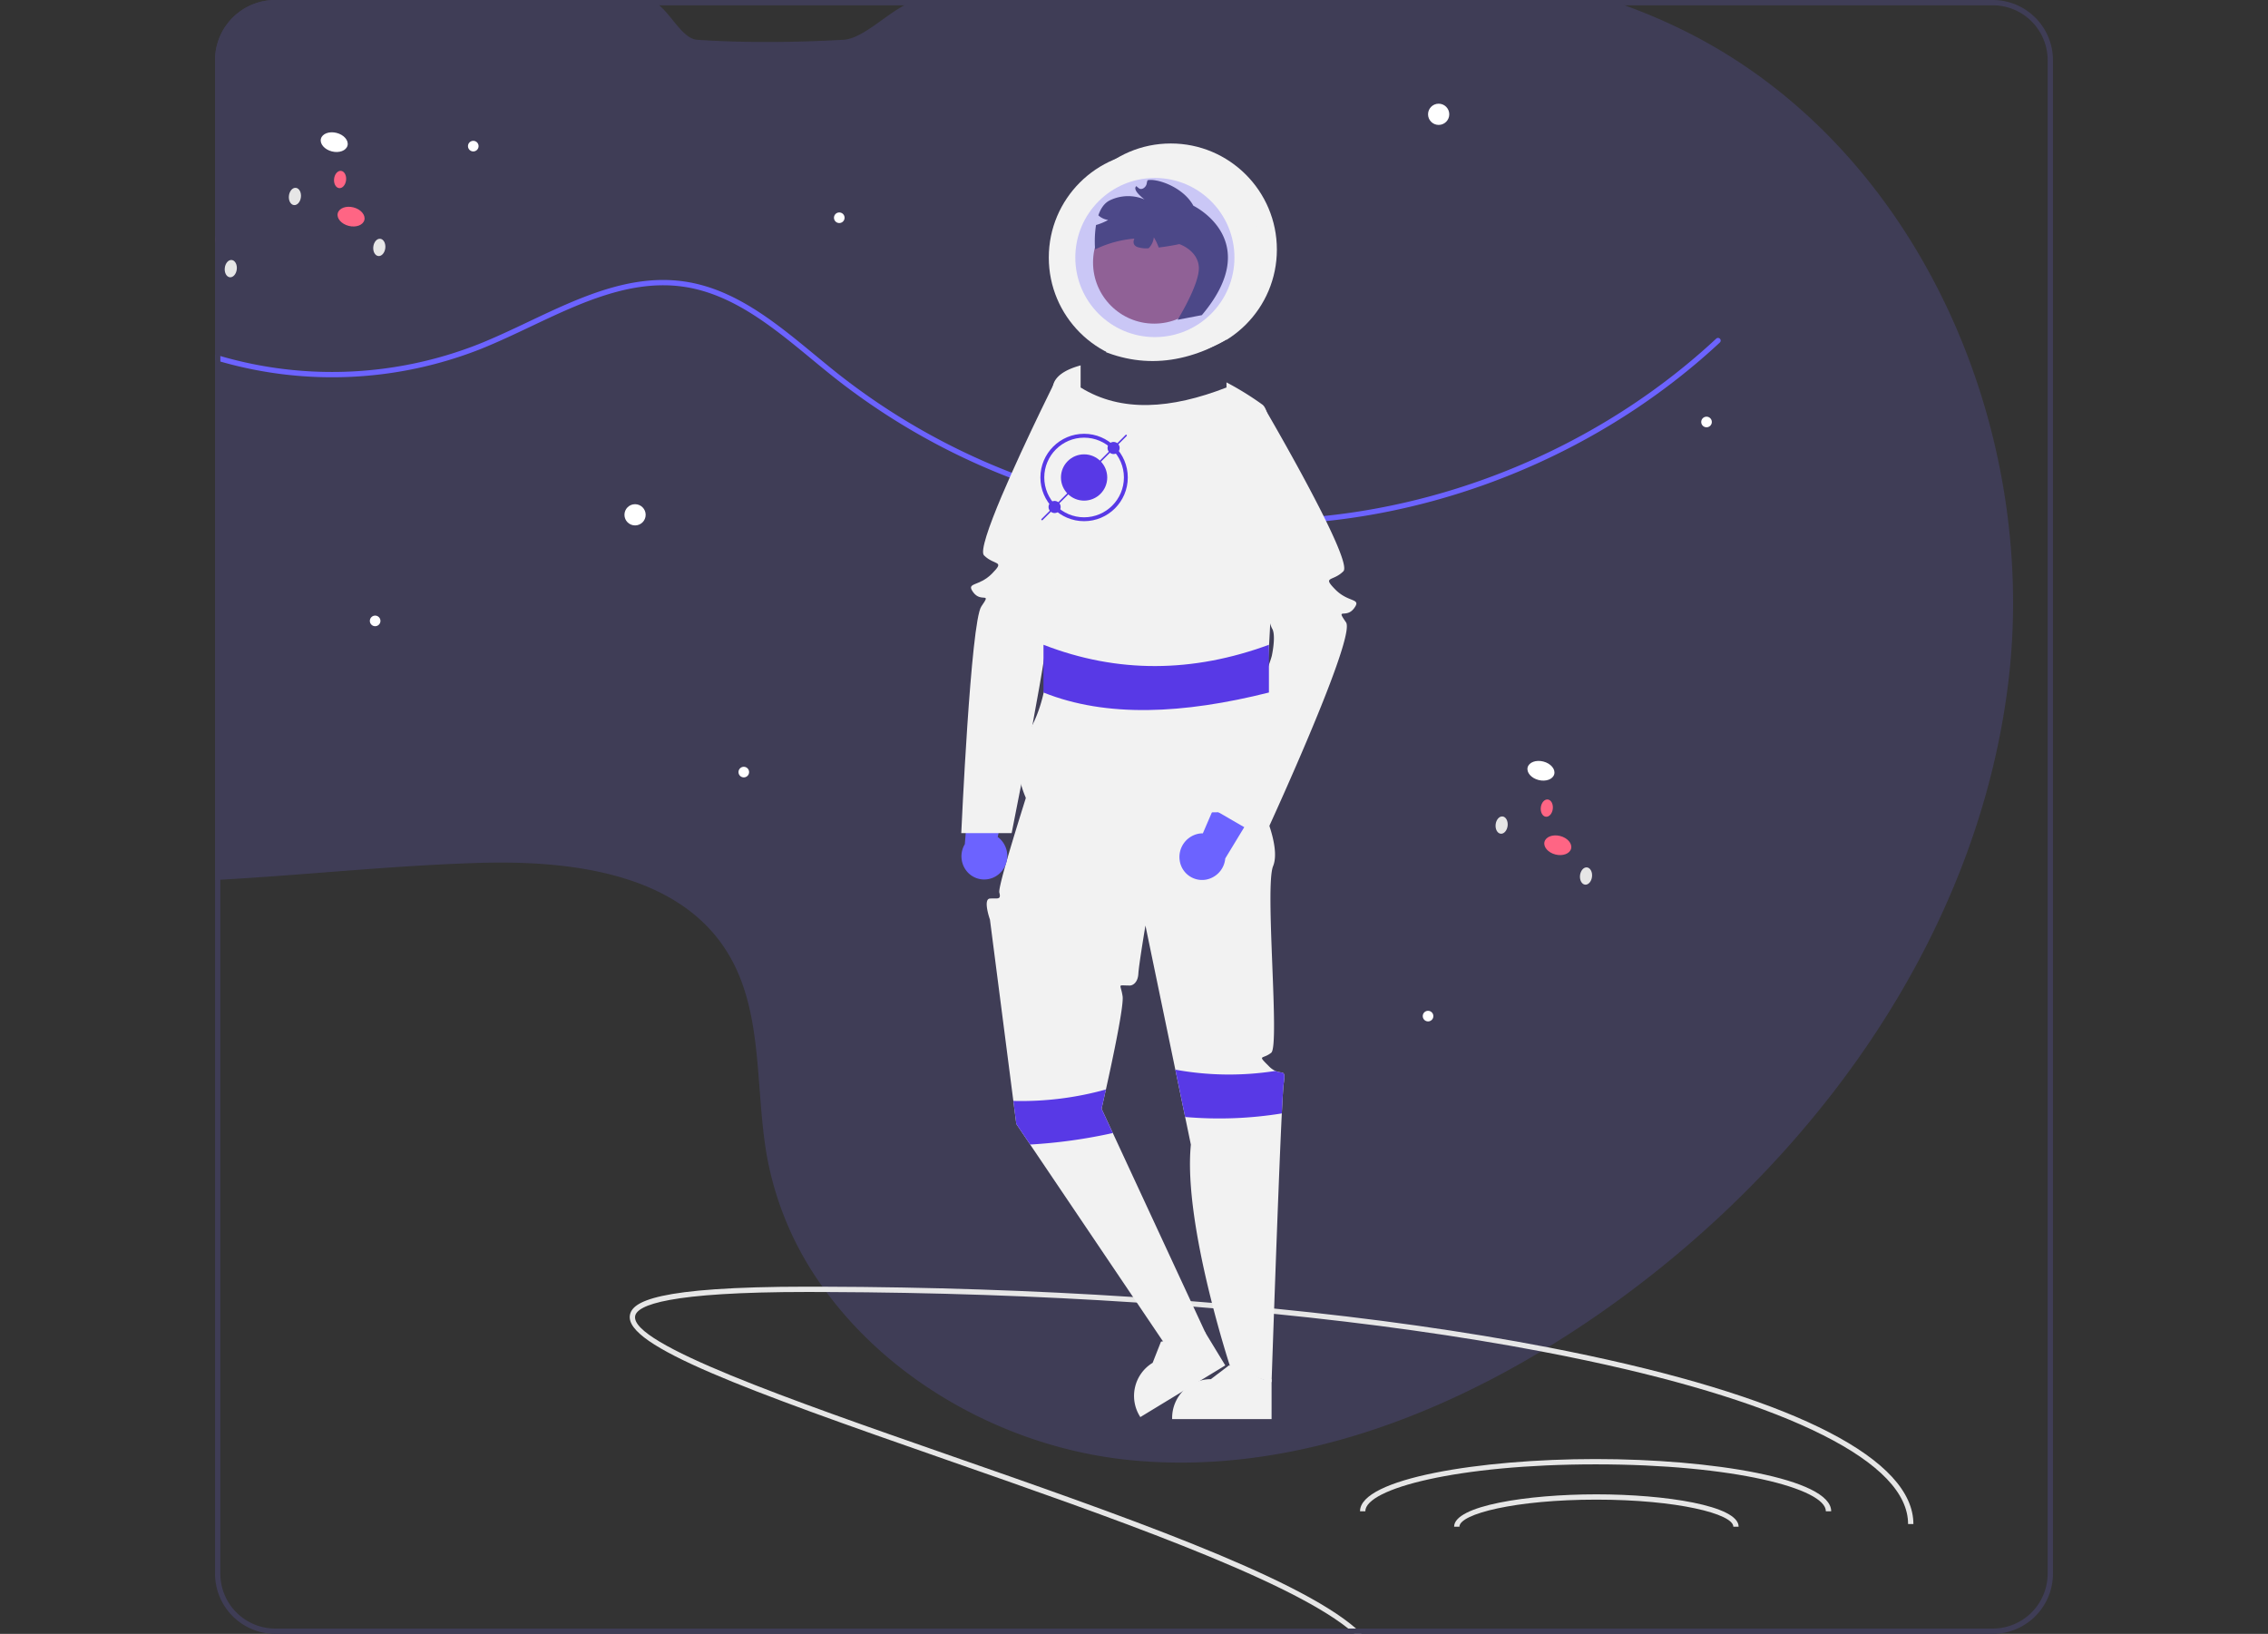 <?xml version="1.0" encoding="UTF-8" standalone="no"?>
<svg
   data-name="Layer 1"
   width="855.157"
   height="616"
   viewBox="0 0 855.157 616"
   version="1.1"
   id="svg1097"
   sodipodi:docname="to_the_moon.svg"
   inkscape:version="1.1.1 (3bf5ae0, 2021-09-20)"
   xmlns:inkscape="http://www.inkscape.org/namespaces/inkscape"
   xmlns:sodipodi="http://sodipodi.sourceforge.net/DTD/sodipodi-0.dtd"
   xmlns="http://www.w3.org/2000/svg"
   xmlns:svg="http://www.w3.org/2000/svg">
  <rect x="0" y="0" width="855.157" height="616" fill="#333333" stroke="none"/>
  <defs
     id="defs1101">
    <style
       id="style1086">.cls-1{fill:#5839e6;}</style>
  </defs>
  <sodipodi:namedview
     id="namedview1099"
     pagecolor="#ffffff"
     bordercolor="#666666"
     borderopacity="1.0"
     inkscape:pageshadow="2"
     inkscape:pageopacity="0.0"
     inkscape:pagecheckerboard="0"
     showgrid="false"
     inkscape:zoom="0.21006581"
     inkscape:cx="378.45283"
     inkscape:cy="-4.7604129"
     inkscape:window-width="1024"
     inkscape:window-height="545"
     inkscape:window-x="0"
     inkscape:window-y="27"
     inkscape:window-maximized="1"
     inkscape:current-layer="svg1097" />
  <path
     d="m 757.178,257.75 c -11.9,96.32 -74.08,181.71 -153.68,237.23 q -9.69,6.765 -19.86,12.98 c -0.85,0.52 -1.7,1.04 -2.55,1.55 -47.3,28.38 -101.49,46.56 -155.93,40.89 -44.23,-4.6 -87.66,-28.13 -113.58,-63.28 -0.49,-0.66 -0.98,-1.34 -1.45,-2.01 a 121.428,121.428 0 0 1 -20.96,-49.22 c -4.66,-26.29 -1.04,-55.36 -15.52,-77.79 -18.78,-29.1 -59,-33.84 -93.61,-32.75 -32.35,1.01 -64.65,4.51 -96.96,6.33 -0.66,0.04 -1.33,0.07 -2,0.11 V 22.69 A 22.717,22.717 0 0 1 103.768,0 h 140.73 c 6.81,0.89 11.63,14.55 18.42,15 q 4.41,0.3 8.81,0.48 c 15.43,0.64 30.84,0.37 46.23,-0.48 8.99,-0.49 19.98,-14.18 28.96,-15 h 259.86 c 1.94,0.64 3.86,1.31 5.78,2 a 214.757,214.757 0 0 1 24.2,10.44 c 86.56,43.89 132.32,148.99 120.42,245.31 z"
     fill="#3f3d56"
     id="path993" />
  <path
     d="m 648.468,129.14 c -40.29,37.5 -93.66,61.56 -148.48,67.33 q -8.07,0.855 -16.18,1.17 c -1.2,0.05 -2.4,0.08 -3.61,0.11 -1.96,0.05 -3.93,0.07 -5.89,0.07 q -3.525,0 -7.05,-0.1 a 255.884,255.884 0 0 1 -40.52,-4.43 c -0.49,-0.1 -0.97,-0.19 -1.46,-0.29 q -3.165,-0.615 -6.31,-1.32 -6.03,-1.335 -12,-2.96 c -1.29,-0.35 -2.58,-0.71 -3.87,-1.09 -1.85,-0.53 -3.69,-1.09 -5.53,-1.66 -0.69,-0.22 -1.38,-0.43 -2.07,-0.66 q -1.05,-0.33 -2.1,-0.69 -6.405,-2.1 -12.7,-4.56 a 255.242,255.242 0 0 1 -66.37,-37.91 c -2.78,-2.21 -5.6,-4.53 -8.32,-6.78 -14.62,-12.06 -29.74,-24.53 -48.17,-27.25 -19.9,-2.93 -39.02,6.13 -57.5,14.89 -6.27,2.97 -12.75,6.04 -19.16,8.61 a 152.671,152.671 0 0 1 -98.1,4.69 c -0.67,-0.18 -1.34,-0.38 -2,-0.58 v -2.09 c 0.66,0.2 1.33,0.4 2,0.59 a 150.753,150.753 0 0 0 97.36,-4.47 c 6.35,-2.54 12.81,-5.6 19.05,-8.56 18.75,-8.89 38.14,-18.08 58.64,-15.06 18.98,2.8 34.32,15.45 49.15,27.69 2.72,2.24 5.53,4.56 8.29,6.76 a 253.092,253.092 0 0 0 65.94,37.65 h 0.01 c 4.02,1.56 8.09,3.03 12.18,4.39 0.59,0.19 1.18,0.38 1.77,0.58 0.66,0.21 1.33,0.42 1.99,0.63 q 2.535,0.81 5.08,1.54 2.49,0.75 5.01,1.42 h 0.01 q 6.45,1.755 12.98,3.17 c 1.97,0.44 3.94,0.84 5.93,1.22 0.43,0.09 0.87,0.17 1.31,0.25 a 252.999,252.999 0 0 0 38.86,4.26 h 0.01 q 6.795,0.21 13.57,0.05 c 1.18,-0.03 2.35,-0.07 3.52,-0.11 q 7.665,-0.3 15.31,-1.08 h 0.01 c 54.65,-5.59 107.89,-29.51 148.05,-66.89 a 1.001,1.001 0 0 1 1.36,1.47 z"
     fill="#6c63ff"
     id="path995" />
  <path
     d="m 81.388,90.94 a 2.31,2.31 0 0 1 -0.31,0.72 v -2.79 a 2.819,2.819 0 0 1 0.31,2.07 z"
     fill="#ff6584"
     id="path997" />
  <ellipse
     cx="-90.99"
     cy="97.726"
     rx="3.272"
     ry="2.276"
     transform="rotate(-83.624)"
     fill="#e6e6e6"
     id="ellipse999" />
  <ellipse
     cx="-111.758"
     cy="102.847"
     rx="3.272"
     ry="2.276"
     transform="rotate(-83.624)"
     fill="#3f3d56"
     id="ellipse1001" />
  <ellipse
     cx="-138.957"
     cy="634.603"
     rx="3.601"
     ry="5.177"
     transform="rotate(-75.779)"
     fill="#ffffff"
     id="ellipse1003" />
  <ellipse
     cx="-147.06"
     cy="601.743"
     rx="3.601"
     ry="5.177"
     transform="rotate(-75.779)"
     fill="#3f3d56"
     id="ellipse1005" />
  <ellipse
     cx="-164.615"
     cy="647.657"
     rx="3.601"
     ry="5.177"
     transform="rotate(-75.779)"
     fill="#ff6584"
     id="ellipse1007" />
  <ellipse
     cx="-261.829"
     cy="630.995"
     rx="3.272"
     ry="2.276"
     transform="rotate(-83.624)"
     fill="#e6e6e6"
     id="ellipse1009" />
  <ellipse
     cx="-282.596"
     cy="636.116"
     rx="3.272"
     ry="2.276"
     transform="rotate(-83.624)"
     fill="#3f3d56"
     id="ellipse1011" />
  <ellipse
     cx="-246.272"
     cy="597.242"
     rx="3.272"
     ry="2.276"
     transform="rotate(-83.624)"
     fill="#e6e6e6"
     id="ellipse1013" />
  <ellipse
     cx="-238.022"
     cy="613.457"
     rx="3.272"
     ry="2.276"
     transform="rotate(-83.624)"
     fill="#ff6584"
     id="ellipse1015" />
  <ellipse
     cx="-223.173"
     cy="590.685"
     rx="3.272"
     ry="2.276"
     transform="rotate(-83.624)"
     fill="#3f3d56"
     id="ellipse1017" />
  <ellipse
     cx="-20.994"
     cy="135.325"
     rx="3.601"
     ry="5.177"
     transform="rotate(-75.779)"
     fill="#ffffff"
     id="ellipse1019" />
  <ellipse
     cx="-29.096"
     cy="102.465"
     rx="3.601"
     ry="5.177"
     transform="rotate(-75.779)"
     fill="#3f3d56"
     id="ellipse1021" />
  <ellipse
     cx="-46.652"
     cy="148.379"
     rx="3.601"
     ry="5.177"
     transform="rotate(-75.779)"
     fill="#ff6584"
     id="ellipse1023" />
  <ellipse
     cx="-76.821"
     cy="152.491"
     rx="3.272"
     ry="2.276"
     transform="rotate(-83.624)"
     fill="#e6e6e6"
     id="ellipse1025" />
  <ellipse
     cx="-97.588"
     cy="157.612"
     rx="3.272"
     ry="2.276"
     transform="rotate(-83.624)"
     fill="#3f3d56"
     id="ellipse1027" />
  <ellipse
     cx="-61.265"
     cy="118.738"
     rx="3.272"
     ry="2.276"
     transform="rotate(-83.624)"
     fill="#e6e6e6"
     id="ellipse1029" />
  <ellipse
     cx="-53.014"
     cy="134.953"
     rx="3.272"
     ry="2.276"
     transform="rotate(-83.624)"
     fill="#ff6584"
     id="ellipse1031" />
  <ellipse
     cx="-38.165"
     cy="112.181"
     rx="3.272"
     ry="2.276"
     transform="rotate(-83.624)"
     fill="#3f3d56"
     id="ellipse1033" />
  <circle
     cx="239.451"
     cy="194.095"
     r="4"
     fill="#ffffff"
     id="circle1035" />
  <circle
     cx="141.451"
     cy="234.095"
     r="2"
     fill="#ffffff"
     id="circle1037" />
  <circle
     cx="538.451"
     cy="383.095"
     r="2"
     fill="#ffffff"
     id="circle1039" />
  <circle
     cx="280.451"
     cy="291.095"
     r="2"
     fill="#ffffff"
     id="circle1041" />
  <circle
     cx="316.451"
     cy="82.095"
     r="2"
     fill="#ffffff"
     id="circle1043" />
  <circle
     cx="643.451"
     cy="159.095"
     r="2"
     fill="#ffffff"
     id="circle1045" />
  <circle
     cx="178.451"
     cy="55.095"
     r="2"
     fill="#ffffff"
     id="circle1047" />
  <circle
     cx="542.451"
     cy="43.095"
     r="4"
     fill="#ffffff"
     id="circle1049" />
  <path
     d="m 721.448,574.6 h -2 c 0,-11.54 -10.81,-22.83 -32.14,-33.56 -20.87,-10.5 -50.79,-19.94 -88.91,-28.05 q -8.46,-1.8 -17.31,-3.48 c -30.52,-5.8 -64.43,-10.55 -100.75,-14.16 q -11.265,-1.125 -22.85,-2.09 c -2.5,-0.22 -5.02,-0.42 -7.55,-0.63 q -10.545,-0.825 -21.31,-1.54 c -37.46,-2.48 -76.79,-3.83 -117.05,-3.97 -2.37,-0.02 -4.75,-0.02 -7.13,-0.02 -52.43,0 -64.27,4.95 -64.97,9.11 -1.79,10.52 58.85,31.65 117.49,52.1 64.91,22.62 131.62,45.88 154.34,65.69 0.77,0.67 1.49,1.34 2.16,2 h -2.75 c -0.73,-0.66 -1.52,-1.33 -2.36,-2 -23.99,-19.16 -91.28,-42.62 -152.05,-63.81 -74.94,-26.12 -120.77,-42.72 -118.81,-54.32 0.85,-5.02 9.23,-10.77 66.95,-10.77 1.89,0 3.79,0 5.68,0.01 40.25,0.11 79.58,1.43 117.08,3.89 q 10.995,0.705 21.77,1.56 c 2.67,0.21 5.33,0.42 7.98,0.65 q 11.88,0.99 23.45,2.14 c 37.28,3.7 72.05,8.6 103.23,14.61 q 7.74,1.5 15.18,3.08 c 79.08,16.82 122.63,39.39 122.63,63.56 z"
     fill="#e6e6e6"
     id="path1051" />
  <path
     d="m 690.451,569.779 h -2 c 0,-8.54 -34.888,-17.684 -86.825,-17.684 -51.936,0 -86.824,9.144 -86.824,17.684 h -2 c 0,-12.321 45.162,-19.684 88.824,-19.684 43.662,0 88.825,7.362 88.825,19.684 z"
     fill="#e6e6e6"
     id="path1053" />
  <path
     d="m 655.554,575.595 h -2 c 0,-4.823 -21.207,-10.198 -51.637,-10.198 -30.43,0 -51.637,5.375 -51.637,10.198 h -2 c 0,-7.923 27.635,-12.198 53.637,-12.198 26.002,0 53.637,4.275 53.637,12.198 z"
     fill="#e6e6e6"
     id="path1055" />
  <circle
     cx="441.451"
     cy="94.095"
     r="40"
     fill="#f2f2f2"
     id="circle1057" />
  <circle
     cx="435.451"
     cy="97.095"
     r="40"
     fill="#f2f2f2"
     id="circle1059" />
  <path
     d="m 479.451,535.04 -37.492,-10e-4 V 534.565 a 14.594,14.594 0 0 1 14.593,-14.593 h 9.1e-4 l 6.848,-5.196 12.778,5.196 3.273,7e-5 z"
     fill="#f2f2f2"
     id="path1061" />
  <path
     d="m 461.997,514.791 -32.033,19.483 -0.246,-0.405 a 14.594,14.594 0 0 1 4.884,-20.051 l 7.7e-4,-4.7e-4 3.151,-7.998 13.617,-2.201 2.796,-1.701 z"
     fill="#f2f2f2"
     id="path1063" />
  <path
     d="m 484.021,408.565 c -0.17,1.2 -0.42,5.28 -0.71,11.22 -1.41,28.8 -3.86,101.31 -3.86,101.31 l -15.27,-4.75 c 0,0 -18.16,-54.78 -15.16,-84.78 l -2.16,-10.44 -3.7,-17.84 v -0.01 l -11.27,-54.33 c 0,0 -2.47,14.72 -2.67,18.17 -0.2,3.45 -2.2,4.45 -3.2,4.45 -5.01,0 -3.47,-0.89 -2.74,4.06 0.53,3.56 -3.81,23.97 -6.29,35.13 -0.96,4.34 -1.64,7.28 -1.64,7.28 l 4.24,9.14 35.15,75.8 -13.29,7.12 -53.02,-78.58 -5.23,-7.75 -1.12,-8.69 -8.82,-68.37 c 0,0 -2.75,-7.73 0,-7.93 2.76,-0.21 4.32,0.66 3.54,-2.27 -0.78,-2.94 15.22,-51.94 15.22,-51.94 l 83,18 c 0,0 8.18,16.26 5,24 -3.19,7.74 2.61,67.68 -0.7,70.34 -3.3,2.66 -5.43,0.53 -0.87,5.1 a 8.386,8.386 0 0 0 2.43,1.76 c 2.82,1.28 3.94,-0.8 3.14,4.8 z"
     fill="#f2f2f2"
     id="path1065" />
  <circle
     cx="435.191"
     cy="98.96"
     r="23.056"
     fill="#a0616a"
     id="circle1067" />
  <path
     d="m 453.158,118.816 -9.14,1.75 c 0,0 8.5,-13.72 8,-20 -0.5,-6.28 -7.34,-8.53 -7.34,-8.53 0,0 -3.79,0.82 -7.78,1.28 a 20.061,20.061 0 0 0 -1.85,-3.85 6.716,6.716 0 0 1 -1.96,4.14 10.935,10.935 0 0 1 -4.33,-0.5 c -1.58,-0.72 -1.55,-1.97 -1.03,-3.14 a 41.624,41.624 0 0 0 -14.82,4.07 40.899,40.899 0 0 1 0.35,-9.2 c 0.22,-0.06 0.44,-0.13 0.66,-0.2 a 20.414,20.414 0 0 0 3.92,-1.71 6.752,6.752 0 0 1 -3.7,-1.74 c 0.84,-2.46 2.18,-4.59 4.29,-5.63 a 15.815,15.815 0 0 1 13.13,-0.35 c 0,0 -4.89,-3.57 -3.09,-5.03 0.12,0.12 0.24,0.23 0.37,0.34 0.17,0.14 0.36,0.29 0.54,0.43 1.11,0.9 2.77,-0.37 2.99,-1.73 a 4.586,4.586 0 0 1 0.1,-0.51 c 0.03,-0.14 0.07,-0.28 0.11,-0.41 a 3.394,3.394 0 0 1 0.12,-0.34 c 3.33,-0.8 13.4,2.45 17.27,9.61 0,0 27.05,13 3.19,41.25 z"
     fill="#3f3d56"
     id="path1069" />
  <path
     d="m 444.806,324.376 a 8.934,8.934 0 0 1 7.321,-10.083 8.571,8.571 0 0 1 1.413,-0.103 l 24.107,-55.982 16.537,12.416 -32.198,53.034 a 8.909,8.909 0 0 1 -7.366,8.003 8.526,8.526 0 0 1 -9.78,-7.053 q -0.019,-0.116 -0.034,-0.232 z"
     fill="#6c63ff"
     id="path1071" />
  <path
     d="m 377.275,328.94 a 8.934,8.934 0 0 0 -0.006,-12.461 8.571,8.571 0 0 0 -1.084,-0.913 l 13.355,-59.471 -20.677,0.341 -5.074,61.835 a 8.909,8.909 0 0 0 1.264,10.803 8.526,8.526 0 0 0 12.057,0.033 q 0.083,-0.083 0.164,-0.167 z"
     fill="#6c63ff"
     id="path1073" />
  <path
     d="m 510.521,229.385 c -3,4 -7,-0.51 -3,5.25 2.75,3.96 -13.01,41.08 -23.1,63.82 -4.56,10.29 -7.97,17.64 -7.97,17.64 l -17.01,-9.85 -1.99,-1.15 c 0,0 15.6,-39.26 20.62,-53.37 0.83,-2.34 1.38,-3.99 1.51,-4.65 0.94,-4.69 1.06,-8.71 0,-10.2 a 13.905,13.905 0 0 1 -0.64,-1.71 c -2.01,-5.89 -8.13,-25.78 -13.86,-44.59 -1.67,-5.52 -3.32,-10.94 -4.82,-15.89 -3.85,-12.71 -6.74,-22.3 -6.74,-22.3 l 23,1 c 0,0 0.38,0.64 1.05,1.8 1.6,2.76 4.88,8.45 8.68,15.29 2.74,4.92 5.76,10.45 8.61,15.89 7.26,13.84 13.51,27.17 11.66,29.02 -4,4 -8.09,1.73 -3.05,6.86 5.05,5.14 10.05,3.14 7.05,7.14 z"
     fill="#f2f2f2"
     id="path1075" />
  <path
     d="m 483.018,282.566 c -6,-5.94 -4.89,-33.01 -4.89,-33.01 0,0 5.97,-90.9 -2.11,-96.99 a 112.674,112.674 0 0 0 -17.76,-10.49 c -0.36,-0.16 -0.55,-0.25 -0.55,-0.25 l -5.16,-14.55 -31.79,-1.65 -5.55,10.78 c 0,0 -0.87,0.06 -2.23,0.25 -5.08,0.7 -17.02,3.18 -15.96,10.91 1.34,9.8 -8.12,69.99 -11,73 -2.88,3.01 -2.12,14.01 5,21 7.12,6.99 2,26 -3,34 a 27.385,27.385 0 0 0 -3.96,16.34 c 0,0 3.96,21.66 13.96,14.66 3.81,-2.67 9.22,-3.01 15.73,-2.52 0.064,0.005 0.132,0.013 0.196,0.018 l -0.196,0.982 c 9.04,0.67 20.21,2.94 32.16,2.81 l -0.354,-1.005 c 0.119,-7.3e-4 0.235,0.006 0.354,0.005 2.02,-0.02 4.05,-0.11 6.11,-0.29 17.82,-1.55 25.69,3.35 28,-2 2.31,-5.35 9,-16.06 3,-22 z"
     fill="#f2f2f2"
     id="path1077" />
  <circle
     cx="435.451"
     cy="97.095"
     r="30"
     fill="#6c63ff"
     opacity="0.3"
     id="circle1079" />
  <path
     d="m 421.021,142.385 c 0,0 -4.56,15.14 -9.87,32.61 -1.67,5.5 -3.42,11.23 -5.12,16.8 -5.55,18.11 -10.61,34.43 -11.08,35.08 -1.06,1.49 -0.93,5.51 0,10.2 0.19,0.94 -0.24,4.6 -1.05,9.85 -1.06,6.89 -2.77,16.51 -4.59,26.33 -1.45,7.85 -2.97,15.82 -4.28,22.61 -2.05,10.54 -3.58,18.23 -3.58,18.23 h -19 c 0,0 3.57,-79.71 7.57,-85.46 4,-5.76 0,-1.25 -3,-5.25 -3,-4 2,-2 7.04,-7.14 5.04,-5.13 0.96,-2.86 -3.04,-6.86 -1.48,-1.48 1.83,-10.91 6.59,-22.2 2.22,-5.24 4.75,-10.89 7.25,-16.33 5.17,-11.23 10.24,-21.56 12.25,-25.64 0,-0.01 0.01,-0.02 0.01,-0.03 l 0.9,-1.8 z"
     fill="#f2f2f2"
     id="path1081" />
  <path
     d="m 462.451,146.095 c -20.879,8.11 -39.651,9.508 -55,0 v -18 c 18.077,10.846 36.417,10.55 55,0 z"
     fill="#3f3d56"
     id="path1083" />
  <path
     d="m 478.451,261.095 c -32.267,8.11 -61.279,9.508 -85,0 v -18 c 27.937,10.846 56.281,10.55 85,0 z"
     fill="#3f3d56"
     id="path1085"
     style="fill:#5839e6;fill-opacity:1" />
  <path
     d="m 484.021,408.565 c -0.17,1.2 -0.42,5.28 -0.71,11.22 a 147.584,147.584 0 0 1 -36.45,1.34 l -3.7,-17.84 a 112.887,112.887 0 0 0 37.72,0.48 c 2.82,1.28 3.94,-0.8 3.14,4.8 z"
     fill="#3f3d56"
     id="path1087"
     style="fill:#5839e6;fill-opacity:1" />
  <path
     d="m 419.591,427.175 a 195.433,195.433 0 0 1 -31.16,4.34 l -5.23,-7.75 -1.12,-8.69 a 118.572,118.572 0 0 0 34.91,-4.32 c -0.96,4.34 -1.64,7.28 -1.64,7.28 z"
     fill="#3f3d56"
     id="path1089"
     style="fill:#5839e6;fill-opacity:1" />
  <path
     d="m 751.388,0 h -647.62 a 22.717,22.717 0 0 0 -22.69,22.69 v 570.62 a 22.717,22.717 0 0 0 22.69,22.69 h 647.62 a 22.717,22.717 0 0 0 22.69,-22.69 V 22.69 A 22.717,22.717 0 0 0 751.388,0 Z m 20.69,593.31 a 20.712,20.712 0 0 1 -20.69,20.69 h -647.62 a 20.712,20.712 0 0 1 -20.69,-20.69 V 22.69 A 20.712,20.712 0 0 1 103.768,2 h 647.62 a 20.712,20.712 0 0 1 20.69,20.69 z"
     fill="#3f3d56"
     id="path1095" />
  <g
     id="g1198"
     transform="matrix(0.031,0,0,0.031,392.022,163.283)">
    <path
       class="cls-1"
       d="m 540,8.554 c 293.03,0 531.446,238.415 531.446,531.446 0,293.03 -238.415,531.446 -531.446,531.446 C 246.97,1071.446 8.554,833.03 8.554,540 8.554,246.97 246.97,8.554 540,8.554 Z m 0,1015.697 c 267.04,0 484.303,-217.263 484.303,-484.303 0,-267.039 -217.263,-484.252 -484.303,-484.252 -267.039,-1.7e-5 -484.303,217.263 -484.303,484.303 0,267.039 217.263,484.303 484.303,484.303 z"
       id="path1090"
       style="stroke-width:1.71" />
    <path
       class="cls-1"
       d="m 1050.95,19.594 a 9.439,9.439 0 0 1 6.669,16.108 L 35.988,1057.35 A 9.439,9.439 0 1 1 22.65,1044.012 L 1044.298,22.364 a 9.405,9.405 0 0 1 6.652,-2.77 z"
       id="path1092"
       style="stroke-width:1.71" />
    <circle
       class="cls-1"
       cx="-540"
       cy="-540"
       r="281.505"
       id="circle1094"
       transform="scale(-1)"
       style="stroke-width:1.71" />
    <circle
       class="cls-1"
       cx="-181.213"
       cy="-898.799"
       r="73.715"
       id="circle1096"
       transform="scale(-1)"
       style="stroke-width:1.71" />
    <circle
       class="cls-1"
       cx="-181.213"
       cy="-898.799"
       r="73.715"
       id="circle3379"
       transform="matrix(0,-1,-1,0,0,0)"
       style="stroke-width:1.71" />
  </g>
</svg>
